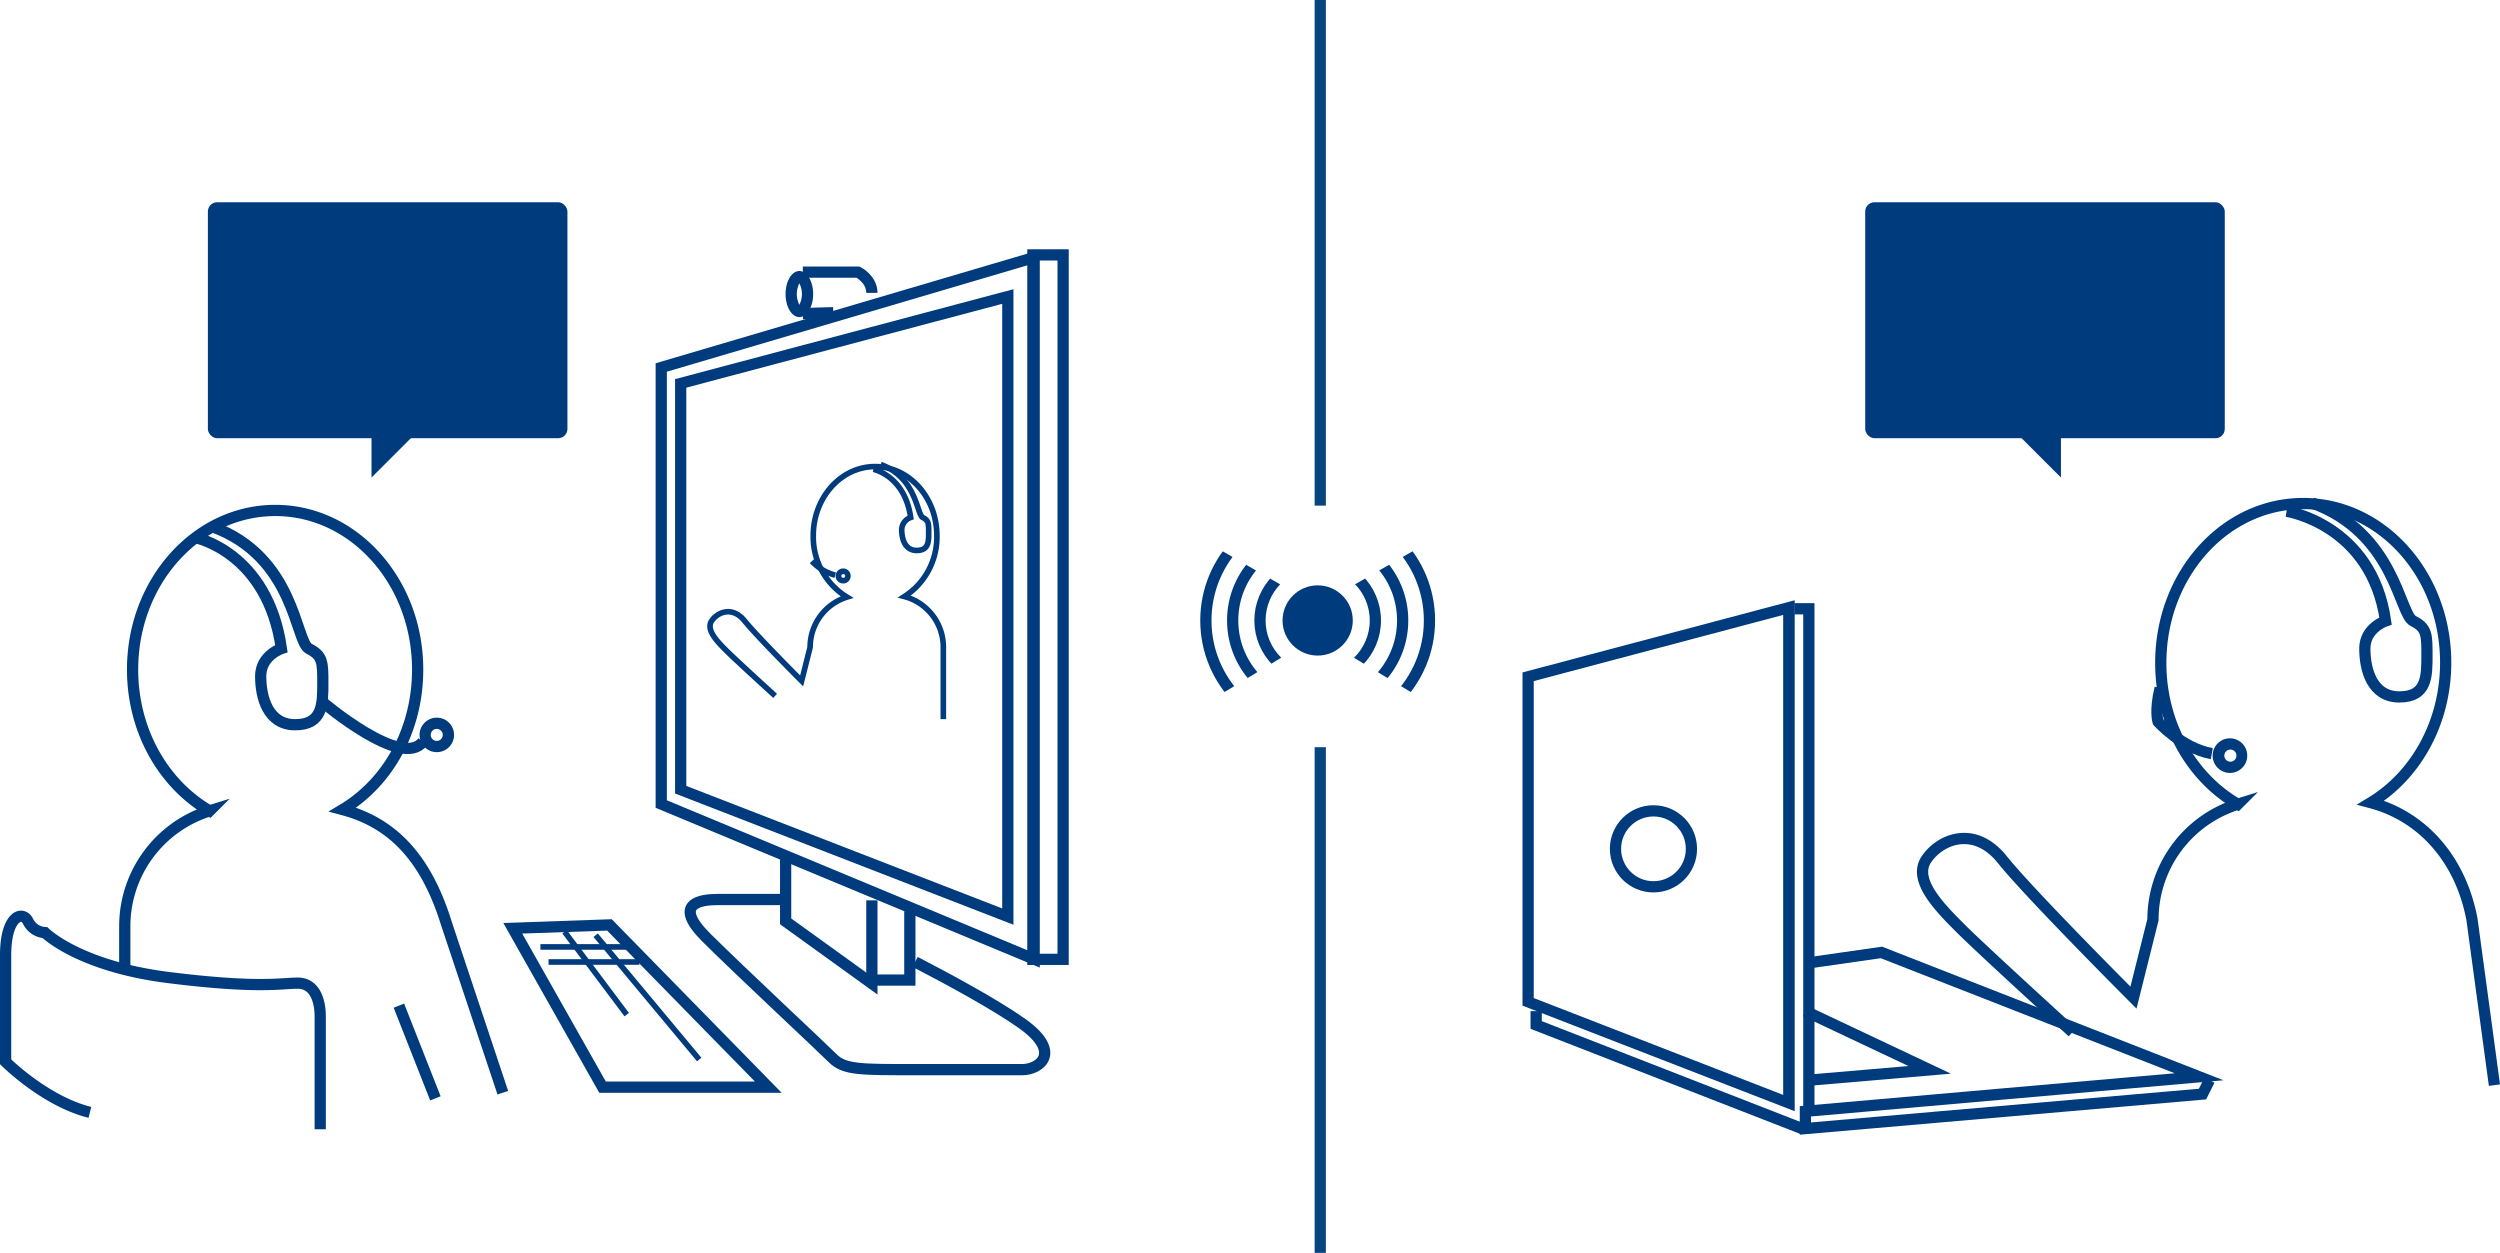 <svg xmlns="http://www.w3.org/2000/svg" xmlns:xlink="http://www.w3.org/1999/xlink" viewBox="0 0 444.99 223"><defs><style>.a,.b,.e,.f{fill:none;}.b{stroke:#064580;}.b,.e,.f{stroke-miterlimit:10;}.b,.e{stroke-width:2px;}.c{fill:#003b7e;}.d{clip-path:url(#a);}.e,.f{stroke:#003b7e;}</style><clipPath id="a"><polygon class="a" points="261.93 129.71 234.51 113.16 207.16 129.71 207.16 92.1 234.51 107.84 261.93 92.1 261.93 129.71"/></clipPath></defs><line class="b" x1="235" x2="235" y2="90"/><line class="b" x1="235" y1="133" x2="235" y2="223"/><circle class="c" cx="234.54" cy="110.44" r="6.25"/><g class="d"><circle class="e" cx="234.54" cy="110.44" r="19.9"/><circle class="e" cx="234.54" cy="110.44" r="15.13"/><circle class="e" cx="234.54" cy="110.44" r="10.27"/></g><path class="c" d="M183.08,47.17V169.23L118.7,142.45V66.16l64.38-19m2-2.67L116.7,64.66v79.13l68.38,28.44V44.5Z"/><path class="c" d="M178.39,54.12V161.7l-56.23-21.81V69l56.23-14.92m2-2.6-60.23,16v73.76l60.23,23.36V51.52Z"/><path class="c" d="M317.4,109.44v85.45L273,177.65V121.23l44.45-11.79m2-2.6L271,119.69V179l48.45,18.79v-91Z"/><path class="c" d="M188.23,46.37V169.76h-3.38V46.37h3.38m2-2h-7.38V171.76h7.38V44.37Z"/><polyline class="e" points="139.84 152.94 139.84 164 155.19 175.07 155.19 160.26"/><polyline class="e" points="154.58 174.45 161.95 174.45 161.95 162.18"/><path class="e" d="M140,160.11H127.76c-3.06,0-8.17.68-2,6.81s20.44,19.42,22.49,21.47,5.11,2,14.31,2h19.42c3.06,0,7.15-3.06,0-8.17-4.8-3.43-13.73-8.23-19.09-11"/><polygon class="e" points="108.48 164.63 136.75 193.51 107.25 193.51 91.27 165.23 108.48 164.63"/><path class="c" d="M142.28,50.43a4.2,4.2,0,0,1,0,3.82,4.28,4.28,0,0,1,0-3.82m0-2.19c-1.35,0-2.45,1.83-2.45,4.1s1.1,4.1,2.45,4.1,2.46-1.84,2.46-4.1-1.1-4.1-2.46-4.1Z"/><line class="e" x1="148.32" y1="55.66" x2="142.9" y2="55.82"/><path class="e" d="M142.9,48.44h9.83s2.46,1.23,2.46,3.69"/><line class="f" x1="106.02" y1="166.46" x2="124.46" y2="188.59"/><line class="f" x1="100.49" y1="165.85" x2="111.55" y2="180.6"/><line class="f" x1="112.34" y1="168.55" x2="96.19" y2="168.55"/><line class="f" x1="113.8" y1="171.23" x2="97.64" y2="171.23"/><rect class="c" x="37" y="36" width="64" height="42" rx="1.65"/><path class="c" d="M66.13,77.18V85l7.67-7.67S64.56,77.18,66.13,77.18Z"/><path class="e" d="M89.5,194.5l-10-30C76,153.13,70.21,146.55,61,144.1,69,139.31,74.34,130,74.34,119.18,74.34,103.54,63,90.86,49,90.86S23.6,103.54,23.6,119.18c0,10.95,5.56,20.44,13.71,25.15a21.52,21.52,0,0,0-15.1,20.54v7.63"/><path class="e" d="M34.77,95.7s12.86,2.53,15.32,19.74c0,0-3.69,1.23-3.69,4.92S47.63,129,52.54,129s4.92-3.69,4.92-7.38,0-4.92-2.46-6.15S52.54,99.1,37.79,93.75"/><path class="e" d="M57.46,125S71.6,137,75.29,132"/><path class="c" d="M77.75,129.74a1.07,1.07,0,1,1-1.08,1.07,1.07,1.07,0,0,1,1.08-1.07m0-2a3.07,3.07,0,1,0,3.07,3.07,3.07,3.07,0,0,0-3.07-3.07Z"/><rect class="c" x="332" y="36" width="64" height="42" rx="1.65"/><path class="c" d="M366.84,77.18V85l-7.67-7.67S368.4,77.18,366.84,77.18Z"/><path class="e" d="M444,193.15l-4-29.51c-2-10.64-8.78-18.32-18-20.77,7.93-4.78,13.32-14.15,13.32-24.92,0-15.64-11.36-28.32-25.37-28.32S384.61,102.31,384.61,118c0,11,5.56,20.44,13.71,25.15a21.52,21.52,0,0,0-15.1,20.54l-3.47,13.88s-18.44-18.44-23.36-24.58-11.06-3.69-13.52,0,2.46,8.6,6.14,12.29,19.88,18.44,19.88,18.44"/><path class="e" d="M407,91s15.16,2.32,17.62,19.53c0,0-3.69,1.23-3.69,4.91s1.23,8.61,6.15,8.61,4.91-3.69,4.91-7.38,0-4.91-2.46-6.14-3.28-15.68-18-21"/><path class="c" d="M397,133.42a1.08,1.08,0,1,1-1.08,1.08,1.08,1.08,0,0,1,1.08-1.08m0-2A3.08,3.08,0,1,0,400,134.5a3.08,3.08,0,0,0-3.07-3.08Z"/><polyline class="e" points="321.97 171.38 334.88 169.53 391.43 191.66 321.35 197.81 321.35 200.88 392.04 194.74 393.27 192.28"/><polyline class="e" points="321.86 192.28 343.48 190.43 321.35 179.98"/><path class="e" d="M393.69,134.15c-5.41-1-9.57-5.69-9.57-5.69s-.62-2,.38-6"/><path class="f" d="M167.91,128V115.18a9.33,9.33,0,0,0-6.93-9,12.58,12.58,0,0,0,5.78-10.83c0-6.79-4.93-12.3-11-12.3s-11,5.51-11,12.3a12.54,12.54,0,0,0,6,10.93,9.34,9.34,0,0,0-6.56,8.92l-1.51,6s-8-8-10.15-10.68-4.8-1.6-5.87,0,1.07,3.74,2.67,5.34,8.63,8,8.63,8"/><path class="f" d="M155.45,83.53s5.58,1.1,6.65,8.58a2.37,2.37,0,0,0-1.6,2.13c0,1.6.53,3.74,2.67,3.74s2.13-1.6,2.13-3.2,0-2.14-1.06-2.67-1.07-7.1-7.48-9.43"/><path class="c" d="M150.09,102.18a.34.34,0,1,1-.34.34.34.34,0,0,1,.34-.34m0-1a1.34,1.34,0,1,0,1.33,1.34,1.34,1.34,0,0,0-1.33-1.34Z"/><path class="f" d="M144.51,99.89a8.53,8.53,0,0,0,4.16,2.48"/><line class="e" x1="71" y1="179" x2="77.5" y2="195.5"/><circle class="e" cx="294.31" cy="151.09" r="6.76"/><polyline class="e" points="319.4 108.36 321.97 108.36 321.97 197.19"/><polyline class="e" points="273.43 179.98 273.43 182.44 320.74 200.88"/><path class="e" d="M57,201V181c0-3-1-6-4-6s-7,1-23-1-22-8-22-8a3.55,3.55,0,0,1-3-2c-1-2-4-1-4,6v19s7,7,15,9"/></svg>